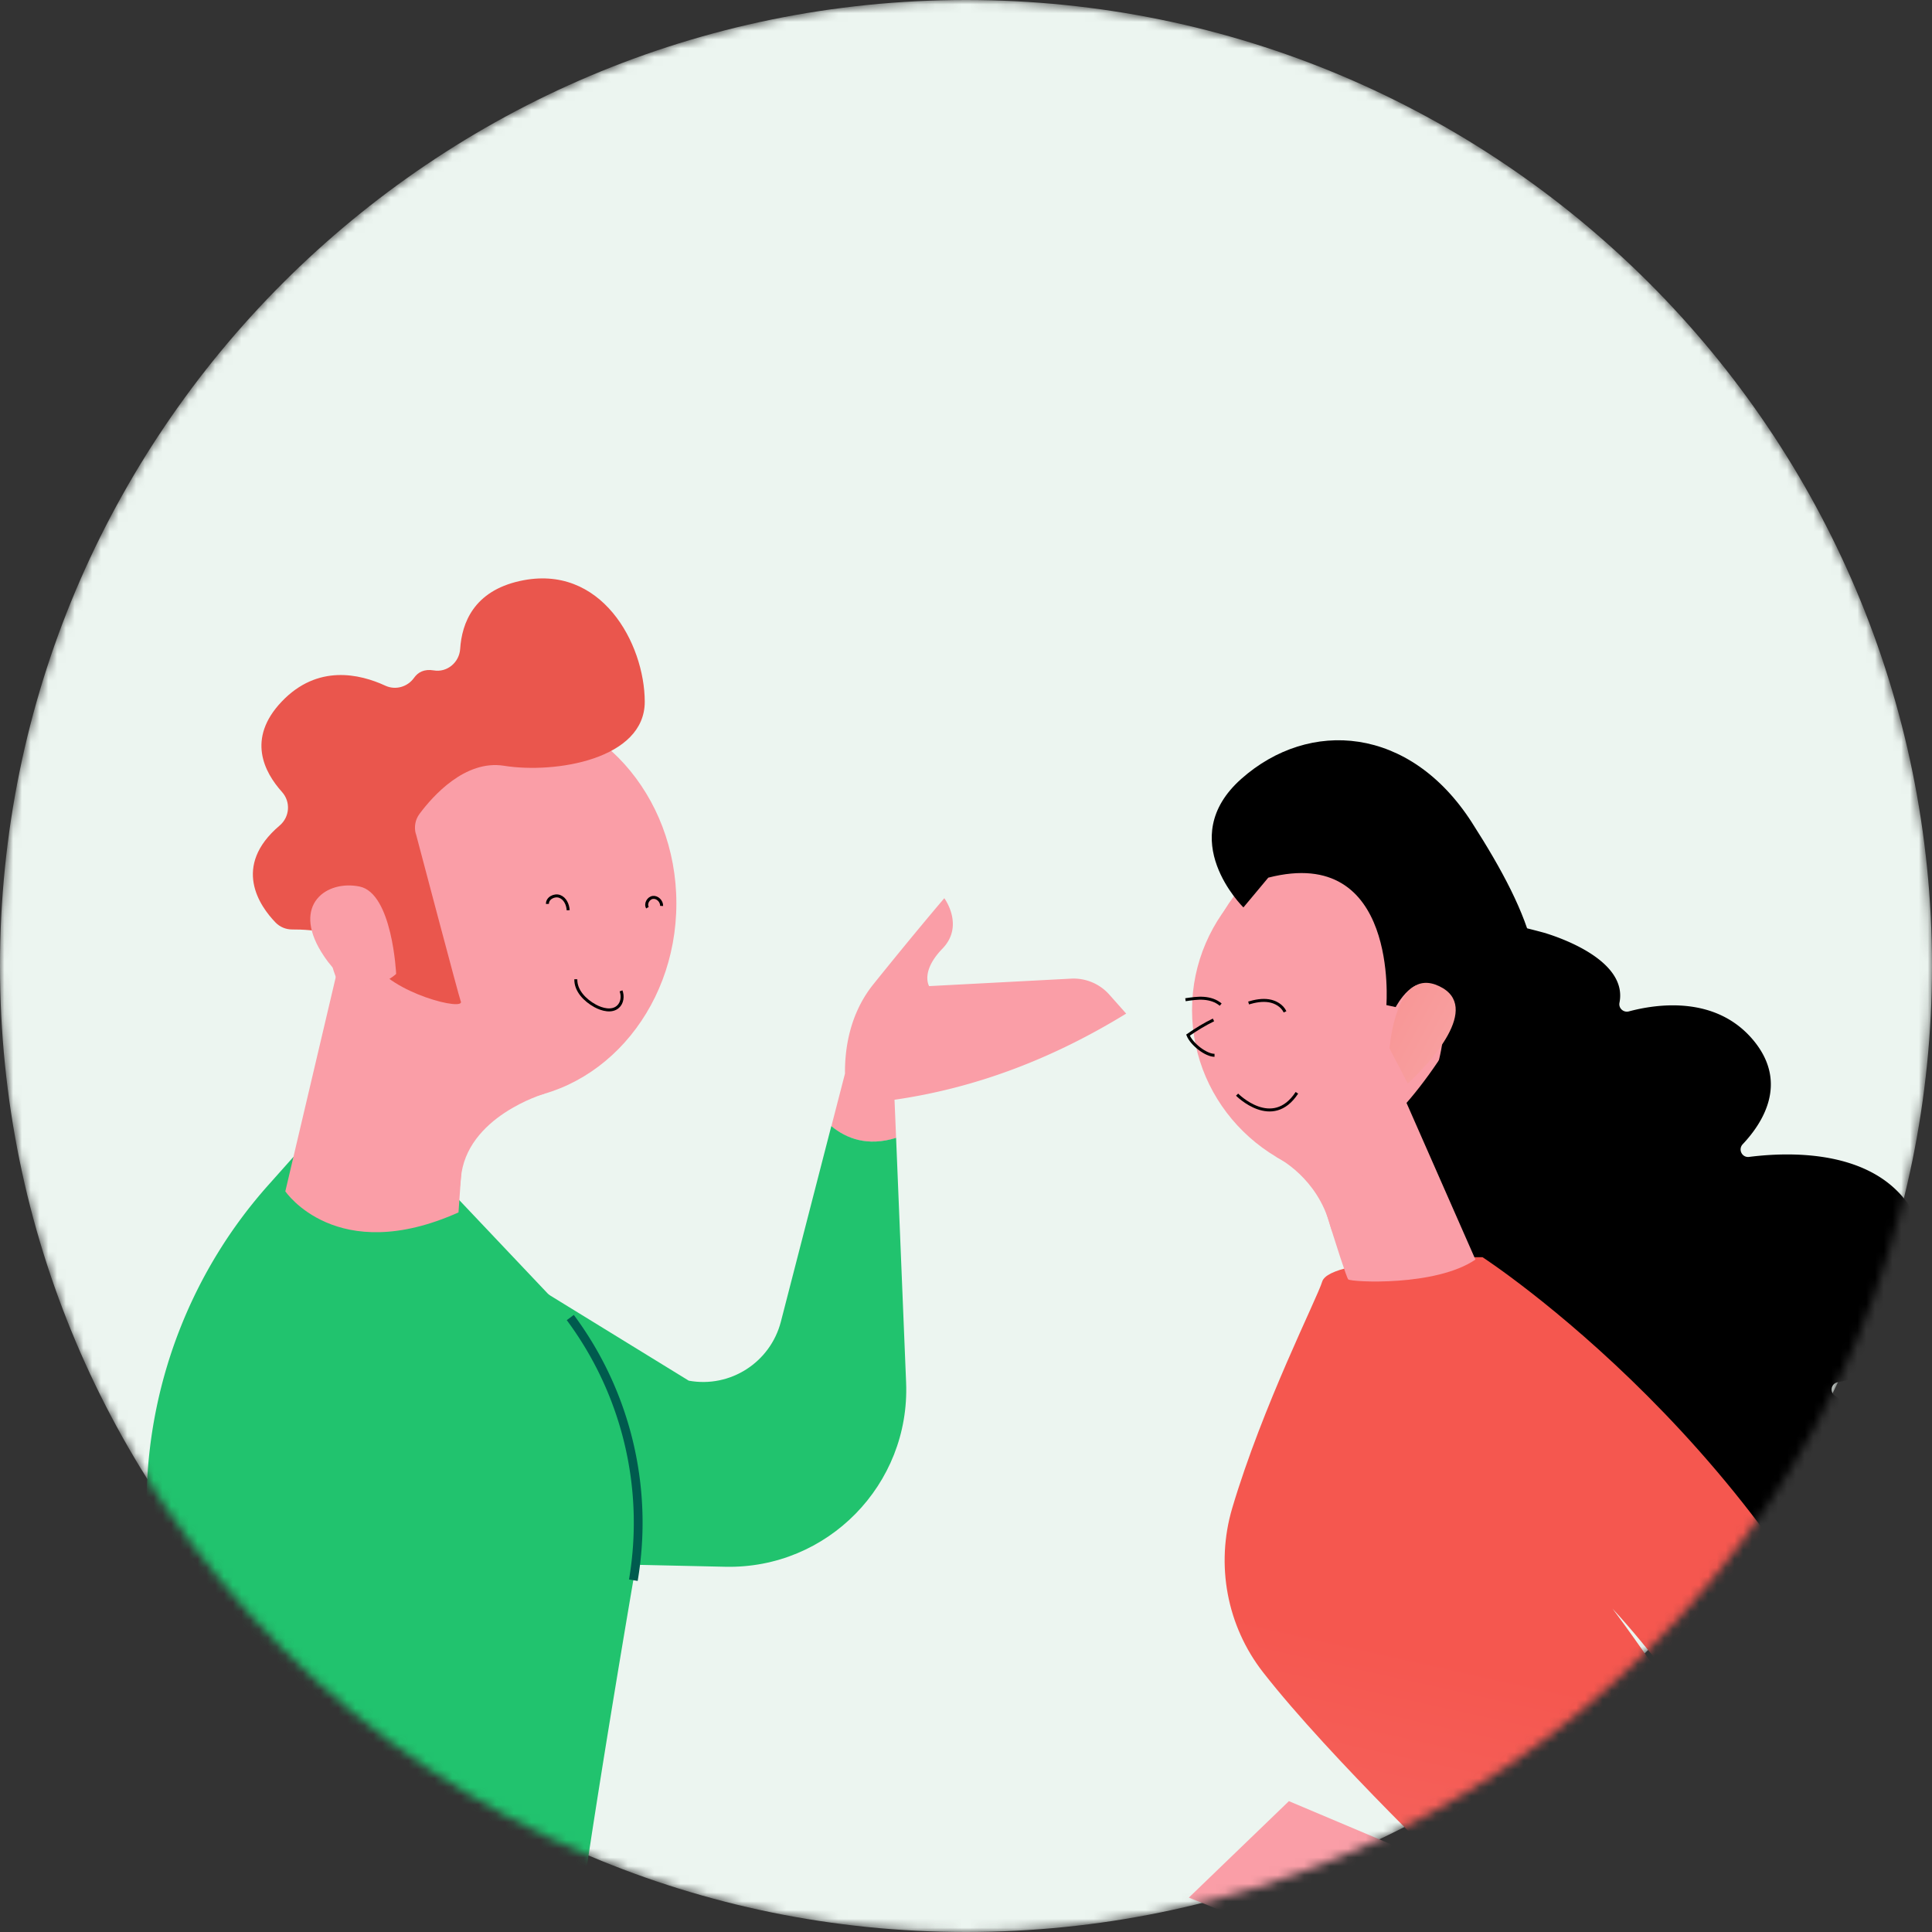 <svg xmlns="http://www.w3.org/2000/svg" width="220" height="220" fill="none" viewBox="0 0 220 220"><rect x="0" y="0" width="220" height="220" fill="#333333" stroke="none"/><mask id="a" width="220" height="220" x="0" y="0" maskUnits="userSpaceOnUse" style="mask-type:luminance"><path fill="#fff" d="M110 220c60.751 0 110-49.249 110-110S170.751 0 110 0 0 49.249 0 110s49.249 110 110 110"/></mask><g mask="url(#a)"><path fill="#ecf5f0" d="M110 220c60.751 0 110-49.249 110-110S170.751 0 110 0 0 49.249 0 110s49.249 110 110 110" class="bg-color"/><path fill="#fa9ea7" d="M155.62 134.56c10.979 0 19.88-8.753 19.88-19.55s-8.901-19.55-19.88-19.55-19.88 8.753-19.88 19.55 8.901 19.55 19.88 19.55"/><path fill="#fa9ea7" d="M56.9 125.27c11.112 0 20.12-10.029 20.12-22.4s-9.008-22.4-20.12-22.4-20.12 10.029-20.12 22.4 9.008 22.4 20.12 22.4"/><path fill="#000" d="M176.08 106.29c2.01.63 9.27 3.23 8.33 7.9-.12.62.46 1.14 1.07.98 3.13-.84 10.03-1.9 14.32 3.46 3.78 4.74.96 9.21-1.35 11.66-.56.59-.09 1.55.72 1.45 5.75-.73 18.24-.9 20.28 10.8 1.91 10.91-5.69 13.99-10.19 14.86-.76.15-.94 1.15-.28 1.56 2.25 1.43 4.85 4.37 3.8 10.18-1.65 9.11-19.51 8.37-21.6 8.25-.13 0-.26-.05-.37-.11l-28.61-16.32a.87.87 0 0 1-.42-.6L156 127c-.05-.27.04-.55.23-.74l14.33-20.6c-3.27-1.78 5.22.53 5.54.63z"/><path fill="url(#b)" d="M166.98 214.99s-15.51-14.77-23.15-24.56c-4.13-5.29-5.42-12.25-3.52-18.68 3.49-11.75 9.68-23.91 10.25-25.81.87-2.9 18.26-2.78 18.26-2.78s34.23 22.22 47.68 59.85l-15.11 4.7s-8.94-15-17.77-24.53c0 0 15.28 20.19 15.82 28.45l-32.47 3.36z"/><path fill="#fa9ea7" d="M148.45 129.72c.18.6 4.72 15.66 5.08 15.97s9.96.83 14.48-2.26l-8.63-19.62z"/><path fill="#fa9ea7" d="M147.03 96.65s-12.04 5.58-9.28 18.38c2.29 10.62 19.61 9.34 18.24 11.98-2.44 4.68 2.93 1.65 8.91-7.9s-8.66-29.21-17.87-22.46"/><path fill="#000" d="M157.87 114.46s1.43-18.34-13.45-14.52l-2.83 3.39s-7.96-7.8-.23-14.65 19.17-6.03 26.24 4.97c7.06 11 9.9 18.88 5.14 26.35s-9.14 1.65-9.14 1.65 1.98-6.32-.2-8.82-4.47 1.85-4.47 1.85l-1.06-.23z"/><path fill="url(#c)" d="M158.23 119.39s.68-9.43 5.64-7.1c4.96 2.34-1.11 8.85-3.57 11.09z"/><path fill="#fa9ea7" d="m135.37 216.09 11.4-10.99 15.77 6.66s15.7 2.43 24.68 0l8.98-2.43 20.3-6.32 3.19 9.01c.81 2.29 0 4.83-1.98 6.23-1.76 1.25-3.82 2.62-5.13 3.19-2.67 1.17-65.9-.81-65.9-.81l-11.31-4.55z"/><path stroke="#000" stroke-miterlimit="10" stroke-width=".34" d="M140.87 124.65s4.01 4.06 6.81-.21"/><path stroke="#000" stroke-miterlimit="10" stroke-width=".34" d="M138.18 116.14c-.98.48-1.95 1.06-2.9 1.73.43 1.06 2.05 2.3 3.02 2.3"/><path stroke="#000" stroke-miterlimit="10" stroke-width=".34" d="M142.18 114.21c.75-.22 1.53-.37 2.3-.25s1.52.56 1.85 1.26"/><path stroke="#000" stroke-miterlimit="10" stroke-width=".34" d="M139 114.4c-.53-.46-1.23-.67-1.93-.72s-1.39.06-2.08.16"/><path fill="#fa9ea7" d="m128.23 115.41-1.91-2.15a5.44 5.44 0 0 0-4.36-1.82l-16.16.85s-1.02-1.65 1.52-4.27c2.53-2.62.21-5.74.21-5.74s-3.32 3.88-8.07 9.79c-2.72 3.38-3.27 7.38-3.24 10.18l-1.55 6c1.71 1.41 4.13 2.34 7.37 1.33l-.18-4.35c9.56-1.38 18.28-4.84 26.38-9.81z"/><path fill="#21c36e" d="m94.66 128.24-5.74 22.26c-1.2 4.64-5.77 7.58-10.49 6.72l-22.29-13.7 5.67 34.43 20.78.46c11.63.26 21.06-9.36 20.59-20.98l-1.14-27.86c-3.25 1.01-5.66.08-7.37-1.33z"/><path fill="#21c36e" d="M22.56 239.81s-7.02-35.44-5.85-70.17c.43-12.83 5.3-25.11 13.84-34.69l2.86-3.21 17.83 3.8 13.7 14.47a39.16 39.16 0 0 1 7.18 29.91c-3 17.61-7.35 44.23-7.88 53.02 0 0-26.9 8.53-41.67 6.86z"/><path fill="#fa9ea7" d="m40.13 103.21-7.64 32.45s5.82 8.62 19.72 2.4l1.51-21.71-13.59-13.13z"/><path fill="#fa9ea7" d="M63.44 84.9c.23.39 5.85 30.03 5.85 30.03l-16.99 2.85-9.49-27.3s16.77-12.16 20.64-5.58z"/><path fill="#ea564d" d="M47.35 94.91s4.98 18.85 5.1 19.06c.76 1.29-7.99-.88-9.96-4.45-1.85-3.36-7.03-3.7-9.22-3.68-.72 0-1.4-.28-1.9-.8-1.76-1.82-5.02-6.38.48-11.04 1.15-.98 1.27-2.7.26-3.82-2.01-2.24-4.05-6.07-.03-10.29 4.08-4.29 8.9-3.15 11.8-1.81 1.17.54 2.54.14 3.28-.91.43-.6 1.12-1.02 2.24-.83 1.51.26 2.9-.91 3-2.44.19-2.95 1.55-6.58 6.79-7.74 9.29-2.07 14.21 7.15 14.23 13.73.02 6.57-10.18 8.24-16.02 7.31-4.44-.71-8.12 3.45-9.63 5.48-.48.64-.63 1.47-.43 2.24z"/><path fill="#fa9ea7" d="M45.11 110.9s-.42-9.19-4.17-9.95-7.69 2.04-4.35 7.46c4.15 6.74 8.52 2.49 8.52 2.49"/><path fill="#fa9ea7" d="M145.35 131.75c.28.16 4.66 2.37 6.12 7.8s4.68-9.95 4.68-9.95l-6.95-2.85-3.85 5.01z"/><path stroke="#000" stroke-miterlimit="10" stroke-width=".34" d="M65.57 111.51c-.03 1.31 1.05 2.4 2.2 3.03.81.44 1.91.72 2.6.1.49-.43.58-1.2.35-1.81"/><path stroke="#000" stroke-miterlimit="10" stroke-width=".34" d="M62.34 102.93c-.03-.65.79-1.08 1.4-.85s.92.92.96 1.57"/><path stroke="#000" stroke-miterlimit="10" stroke-width=".34" d="M73.73 103.36c-.27-.45.1-1.11.62-1.17s1.01.45.99.97"/><path fill="#fa9ea7" d="M61.98 124.55s-8.91 2.59-9.5 9.63-2.58-12.77-2.58-12.77l12.08-2.13v5.27"/><path stroke="#005b4e" stroke-miterlimit="10" d="M64.94 150.03a39.16 39.16 0 0 1 7.18 29.91"/></g><defs><linearGradient id="b" x1="177.39" x2="160.01" y1="191.82" y2="270.05" gradientUnits="userSpaceOnUse"><stop stop-color="#f5574f"/><stop offset="1" stop-color="#f77c7b"/></linearGradient><linearGradient id="c" x1="138.32" x2="165.36" y1="105.11" y2="119.59" gradientUnits="userSpaceOnUse"><stop stop-color="#f77c7b"/><stop offset="1" stop-color="#f8a0a0"/></linearGradient></defs></svg>